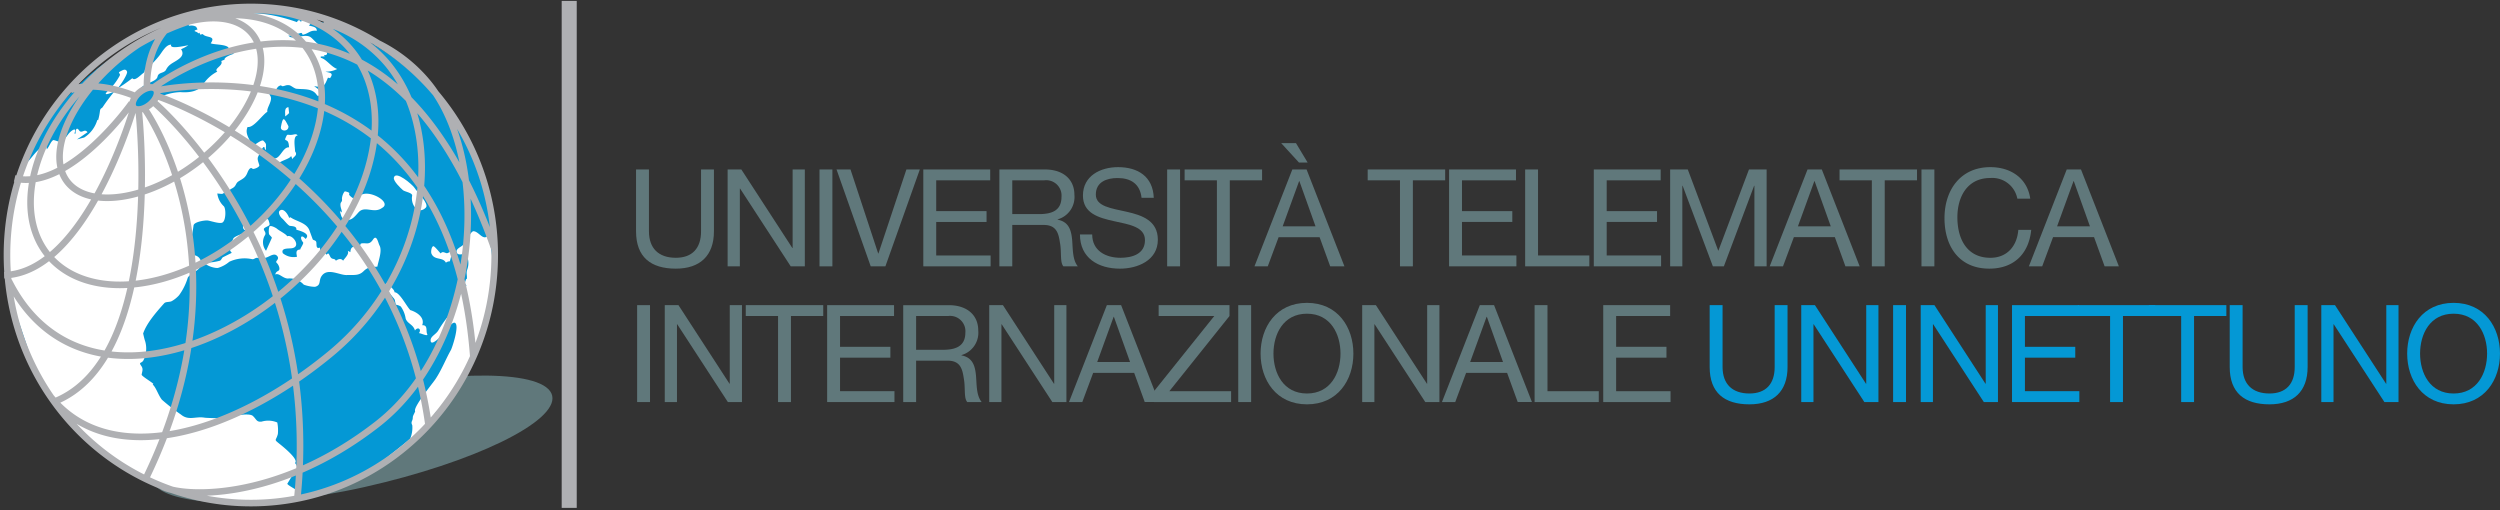 <?xml version="1.0" encoding="utf-8"?>
<svg xmlns="http://www.w3.org/2000/svg" xmlns:xlink="http://www.w3.org/1999/xlink" width="423.987" height="86.5" viewBox="0 0 423.987 86.5">
  <rect x="0" y="0" width="423.987" height="86.5" fill="#333333" stroke="none"/>
  <defs>
    <clipPath id="clip-path">
      <path id="Path_294" data-name="Path 294" d="M0,45.549H423.987v-86.5H0Z" transform="translate(0 40.951)" fill="none"/>
    </clipPath>
  </defs>
  <g id="Group_168" data-name="Group 168" transform="translate(0 40.951)">
    <path id="Path_289" data-name="Path 289" d="M51.155-.017h2.186V-16.451H51.155Z" transform="translate(56.898 27.251)" fill="#60787b"/>
    <g id="Group_109" data-name="Group 109" transform="translate(112.74 10.8)">
      <path id="Path_290" data-name="Path 290" d="M0,8.654H2.07V-4.533h.049L10.7,8.654h2.393V-7.78h-2.07V5.546h-.046L2.324-7.78H0Z" transform="translate(0 7.78)" fill="#60787b"/>
    </g>
    <g id="Group_110" data-name="Group 110" transform="translate(126.477 10.8)">
      <path id="Path_291" data-name="Path 291" d="M2.884,8.654H5.07V-5.938h5.477V-7.78H-2.593v1.842H2.884Z" transform="translate(2.593 7.78)" fill="#60787b"/>
    </g>
    <g id="Group_111" data-name="Group 111" transform="translate(140.28 10.8)">
      <path id="Path_292" data-name="Path 292" d="M0,8.654H11.415V6.809H2.186V1.127h8.538V-.712H2.186V-5.938h9.159V-7.78H0Z" transform="translate(0 7.78)" fill="#60787b"/>
    </g>
    <g id="Group_113" data-name="Group 113" transform="translate(0 -40.951)" clip-path="url(#clip-path)">
      <g id="Group_112" data-name="Group 112" transform="translate(153.181 51.751)">
        <path id="Path_293" data-name="Path 293" d="M1.151,3.988V-1.743H6.582A2.6,2.6,0,0,1,9.505,1.064c0,2.393-1.749,2.923-3.8,2.923Zm-2.186,8.861H1.151V5.829h5.34C8.608,5.829,9,7.185,9.231,8.8c.319,1.61-.025,3.38.6,4.049h2.438c-.921-1.13-.828-2.923-.965-4.535C11.138,6.7,10.747,5.3,8.838,4.932V4.885A3.94,3.94,0,0,0,11.691.72c0-2.623-1.909-4.3-4.993-4.3H-1.035Z" transform="translate(1.035 3.585)" fill="#60787b"/>
      </g>
    </g>
    <g id="Group_114" data-name="Group 114" transform="translate(167.767 10.8)">
      <path id="Path_295" data-name="Path 295" d="M0,8.654H2.072V-4.533h.046L10.7,8.654h2.393V-7.78h-2.07V5.546h-.046L2.324-7.78H0Z" transform="translate(0 7.78)" fill="#60787b"/>
    </g>
    <g id="Group_115" data-name="Group 115" transform="translate(181.296 10.8)">
      <path id="Path_296" data-name="Path 296" d="M0,8.654H2.256L4.1,3.7h6.952l1.793,4.949h2.416L8.838-7.78H6.421ZM7.57-5.8h.046l2.74,7.661H4.786Z" transform="translate(0 7.78)" fill="#60787b"/>
    </g>
    <g id="Group_116" data-name="Group 116" transform="translate(195.717 10.8)">
      <path id="Path_297" data-name="Path 297" d="M0,8.654H13.073V6.809H2.6L12.8-5.938V-7.78H.784v1.842h9.436L0,6.809Z" transform="translate(0 7.78)" fill="#60787b"/>
    </g>
    <path id="Path_298" data-name="Path 298" d="M99.419-.017h2.186V-16.451H99.419Z" transform="translate(110.581 27.251)" fill="#60787b"/>
    <g id="Group_118" data-name="Group 118" transform="translate(0 -40.951)" clip-path="url(#clip-path)">
      <g id="Group_117" data-name="Group 117" transform="translate(213.789 51.362)">
        <path id="Path_299" data-name="Path 299" d="M0,4.531C0,9,2.645,13.137,7.868,13.137s7.87-4.14,7.87-8.605-2.647-8.605-7.87-8.605S0,.068,0,4.531m2.184,0c0-3.314,1.679-6.766,5.684-6.766s5.684,3.451,5.684,6.766S11.871,11.3,7.868,11.3,2.184,7.848,2.184,4.531" transform="translate(0 4.074)" fill="#60787b"/>
      </g>
    </g>
    <g id="Group_119" data-name="Group 119" transform="translate(231.019 10.8)">
      <path id="Path_301" data-name="Path 301" d="M0,8.654H2.07V-4.533h.046L10.7,8.654h2.4V-7.78H11.022V5.546h-.044L2.324-7.78H0Z" transform="translate(0 7.78)" fill="#60787b"/>
    </g>
    <g id="Group_120" data-name="Group 120" transform="translate(244.547 10.8)">
      <path id="Path_302" data-name="Path 302" d="M0,8.654H2.254L4.1,3.7h6.949l1.8,4.949h2.414L8.838-7.78H6.423ZM7.57-5.8h.049l2.735,7.661H4.786Z" transform="translate(0 7.78)" fill="#60787b"/>
    </g>
    <g id="Group_121" data-name="Group 121" transform="translate(260.259 10.8)">
      <path id="Path_303" data-name="Path 303" d="M0,8.654H10.885V6.809h-8.7V-7.78H0Z" transform="translate(0 7.78)" fill="#60787b"/>
    </g>
    <g id="Group_122" data-name="Group 122" transform="translate(271.9 10.8)">
      <path id="Path_304" data-name="Path 304" d="M0,8.654H11.415V6.809H2.186V1.127h8.538V-.712H2.186V-5.938h9.161V-7.78H0Z" transform="translate(0 7.78)" fill="#60787b"/>
    </g>
    <g id="Group_124" data-name="Group 124" transform="translate(0 -40.951)" clip-path="url(#clip-path)">
      <g id="Group_123" data-name="Group 123" transform="translate(289.95 51.751)">
        <path id="Path_305" data-name="Path 305" d="M6.955,0H4.771V10.494c0,2.9-1.521,4.489-4.279,4.489-2.9,0-4.556-1.588-4.556-4.489V0H-6.253V10.494c0,4.372,2.509,6.328,6.744,6.328,4.094,0,6.464-2.184,6.464-6.328Z" transform="translate(6.253)" fill="#0498d5"/>
      </g>
    </g>
    <g id="Group_125" data-name="Group 125" transform="translate(305.481 10.8)">
      <path id="Path_307" data-name="Path 307" d="M0,8.654H2.072V-4.533h.046L10.7,8.654h2.391V-7.78h-2.07V5.546h-.046L2.324-7.78H0Z" transform="translate(0 7.78)" fill="#0498d5"/>
    </g>
    <path id="Path_308" data-name="Path 308" d="M152-.017h2.188V-16.451H152Z" transform="translate(169.062 27.251)" fill="#0498d5"/>
    <g id="Group_126" data-name="Group 126" transform="translate(325.744 10.8)">
      <path id="Path_309" data-name="Path 309" d="M0,8.654H2.07V-4.533h.049L10.7,8.654h2.4V-7.78H11.022V5.546h-.044L2.326-7.78H0Z" transform="translate(0 7.78)" fill="#0498d5"/>
    </g>
    <g id="Group_127" data-name="Group 127" transform="translate(341.228 10.8)">
      <path id="Path_310" data-name="Path 310" d="M0,8.654H11.419V6.809H2.188V1.127h8.538V-.712H2.188V-5.938h9.159V-7.78H0Z" transform="translate(0 7.78)" fill="#0498d5"/>
    </g>
    <g id="Group_128" data-name="Group 128" transform="translate(352.38 10.8)">
      <path id="Path_311" data-name="Path 311" d="M2.885,8.654H5.069V-5.938h5.479V-7.78H-2.594v1.842H2.885Z" transform="translate(2.594 7.78)" fill="#0498d5"/>
    </g>
    <g id="Group_129" data-name="Group 129" transform="translate(364.436 10.8)">
      <path id="Path_312" data-name="Path 312" d="M2.885,8.654H5.069V-5.938h5.479V-7.78H-2.594v1.842H2.885Z" transform="translate(2.594 7.78)" fill="#0498d5"/>
    </g>
    <g id="Group_131" data-name="Group 131" transform="translate(0 -40.951)" clip-path="url(#clip-path)">
      <g id="Group_130" data-name="Group 130" transform="translate(378.148 51.751)">
        <path id="Path_313" data-name="Path 313" d="M6.957,0H4.769V10.494c0,2.9-1.519,4.489-4.279,4.489-2.9,0-4.558-1.588-4.558-4.489V0H-6.255V10.494c0,4.372,2.509,6.328,6.744,6.328,4.1,0,6.468-2.184,6.468-6.328Z" transform="translate(6.255)" fill="#0498d5"/>
      </g>
    </g>
    <g id="Group_132" data-name="Group 132" transform="translate(393.682 10.8)">
      <path id="Path_315" data-name="Path 315" d="M0,8.654H2.07V-4.533h.044L10.7,8.654h2.393V-7.78h-2.07V5.546h-.046L2.321-7.78H0Z" transform="translate(0 7.78)" fill="#0498d5"/>
    </g>
    <g id="Group_135" data-name="Group 135" transform="translate(0 -40.951)" clip-path="url(#clip-path)">
      <g id="Group_133" data-name="Group 133" transform="translate(408.245 51.362)">
        <path id="Path_316" data-name="Path 316" d="M0,4.531C0,9,2.647,13.137,7.87,13.137s7.87-4.14,7.87-8.605S13.094-4.074,7.87-4.074,0,.068,0,4.531m2.188,0c0-3.314,1.677-6.766,5.682-6.766s5.682,3.451,5.682,6.766S11.875,11.3,7.87,11.3,2.188,7.848,2.188,4.531" transform="translate(0 4.074)" fill="#0498d5"/>
      </g>
      <g id="Group_134" data-name="Group 134" transform="translate(107.871 28.739)">
        <path id="Path_317" data-name="Path 317" d="M6.955,0H4.769V10.494c0,2.9-1.519,4.486-4.279,4.486-2.9,0-4.556-1.588-4.556-4.486V0H-6.253V10.494c0,4.372,2.507,6.328,6.742,6.328,4.1,0,6.466-2.186,6.466-6.328Z" transform="translate(6.253)" fill="#60787b"/>
      </g>
    </g>
    <g id="Group_136" data-name="Group 136" transform="translate(123.402 -12.212)">
      <path id="Path_319" data-name="Path 319" d="M0,8.652H2.072V-4.535h.044L10.7,8.652h2.393V-7.779h-2.07V5.545h-.046L2.324-7.779H0Z" transform="translate(0 7.779)" fill="#60787b"/>
    </g>
    <path id="Path_320" data-name="Path 320" d="M65.8-10.914h2.186V-27.345H65.8Z" transform="translate(73.183 15.134)" fill="#60787b"/>
    <g id="Group_137" data-name="Group 137" transform="translate(141.87 -12.212)">
      <path id="Path_321" data-name="Path 321" d="M7.44,0H5.163L.423,14.243H.374L-4.319,0h-2.37l5.8,16.431H1.6Z" transform="translate(6.689)" fill="#60787b"/>
    </g>
    <g id="Group_138" data-name="Group 138" transform="translate(156.589 -12.212)">
      <path id="Path_322" data-name="Path 322" d="M0,8.652H11.413V6.81H2.186V1.126h8.538V-.713H2.186V-5.937h9.159V-7.779H0Z" transform="translate(0 7.779)" fill="#60787b"/>
    </g>
    <g id="Group_141" data-name="Group 141" transform="translate(0 -40.951)" clip-path="url(#clip-path)">
      <g id="Group_139" data-name="Group 139" transform="translate(169.488 28.739)">
        <path id="Path_323" data-name="Path 323" d="M1.152,3.986V-1.742H6.583A2.6,2.6,0,0,1,9.5,1.063c0,2.4-1.749,2.923-3.8,2.923Zm-2.188,8.861H1.152V5.828H6.49C8.607,5.828,9,7.184,9.23,8.8c.321,1.612-.023,3.382.6,4.051h2.44c-.921-1.128-.83-2.923-.967-4.535C11.139,6.7,10.746,5.3,8.839,4.931V4.884A3.939,3.939,0,0,0,11.69.719c0-2.623-1.907-4.3-4.991-4.3H-1.036Z" transform="translate(1.036 3.584)" fill="#60787b"/>
      </g>
      <g id="Group_140" data-name="Group 140" transform="translate(183.154 28.346)">
        <path id="Path_324" data-name="Path 324" d="M6.592,2.74C6.455-.872,3.9-2.463.539-2.463-2.45-2.463-5.42-.989-5.42,2.349c0,3.014,2.647,3.773,5.27,4.349S5.1,7.665,5.1,9.919c0,2.37-2.186,2.991-4.165,2.991-2.486,0-4.786-1.2-4.786-3.956H-5.927c0,4,3.107,5.8,6.791,5.8,2.991,0,6.419-1.4,6.419-4.9,0-3.221-2.623-4.142-5.247-4.74-2.647-.6-5.27-.9-5.27-2.923,0-2.14,1.84-2.807,3.682-2.807C2.7-.621,4.267.393,4.52,2.74Z" transform="translate(5.927 2.463)" fill="#60787b"/>
      </g>
    </g>
    <path id="Path_326" data-name="Path 326" d="M93.711-10.914H95.9V-27.345H93.711Z" transform="translate(104.233 15.134)" fill="#60787b"/>
    <g id="Group_142" data-name="Group 142" transform="translate(200.904 -12.212)">
      <path id="Path_327" data-name="Path 327" d="M2.884,8.652H5.07V-5.937h5.475V-7.779H-2.593v1.842H2.884Z" transform="translate(2.593 7.779)" fill="#60787b"/>
    </g>
    <g id="Group_143" data-name="Group 143" transform="translate(212.751 -16.676)">
      <path id="Path_328" data-name="Path 328" d="M3.974,1.733H5.446L3.467-1.558H.96ZM-3.573,19.339h2.256L.523,14.39H7.472l1.8,4.949h2.414L5.263,2.907H2.848ZM4,4.884h.044L6.781,12.55H1.211Z" transform="translate(3.573 1.558)" fill="#60787b"/>
    </g>
    <g id="Group_144" data-name="Group 144" transform="translate(231.953 -12.212)">
      <path id="Path_329" data-name="Path 329" d="M2.884,8.652H5.068V-5.937h5.479V-7.779H-2.593v1.842H2.884Z" transform="translate(2.593 7.779)" fill="#60787b"/>
    </g>
    <g id="Group_145" data-name="Group 145" transform="translate(245.756 -12.212)">
      <path id="Path_330" data-name="Path 330" d="M0,8.652H11.417V6.81H2.188V1.126h8.536V-.713H2.188V-5.937h9.159V-7.779H0Z" transform="translate(0 7.779)" fill="#60787b"/>
    </g>
    <g id="Group_146" data-name="Group 146" transform="translate(258.658 -12.212)">
      <path id="Path_331" data-name="Path 331" d="M0,8.652H10.885V6.81h-8.7V-7.779H0Z" transform="translate(0 7.779)" fill="#60787b"/>
    </g>
    <g id="Group_147" data-name="Group 147" transform="translate(270.3 -12.212)">
      <path id="Path_332" data-name="Path 332" d="M0,8.652H11.413V6.81H2.188V1.126h8.536V-.713H2.188V-5.937h9.155V-7.779H0Z" transform="translate(0 7.779)" fill="#60787b"/>
    </g>
    <g id="Group_148" data-name="Group 148" transform="translate(283.247 -12.212)">
      <path id="Path_333" data-name="Path 333" d="M0,8.652H2.07V-5.018h.049L7.249,8.652H9.112L14.243-5.018h.049V8.652h2.07V-7.779H13.369L8.17,6.029,2.991-7.779H0Z" transform="translate(0 7.779)" fill="#60787b"/>
    </g>
    <g id="Group_149" data-name="Group 149" transform="translate(300.131 -12.212)">
      <path id="Path_334" data-name="Path 334" d="M0,8.652H2.256L4.1,3.7h6.949l1.793,4.949h2.416L8.838-7.779H6.419ZM7.573-5.8h.044l2.74,7.663H4.789Z" transform="translate(0 7.779)" fill="#60787b"/>
    </g>
    <g id="Group_150" data-name="Group 150" transform="translate(311.976 -12.212)">
      <path id="Path_335" data-name="Path 335" d="M2.885,8.652H5.069V-5.937h5.477V-7.779H-2.594v1.842H2.885Z" transform="translate(2.594 7.779)" fill="#60787b"/>
    </g>
    <path id="Path_336" data-name="Path 336" d="M154.276-10.914h2.186V-27.345h-2.186Z" transform="translate(171.598 15.134)" fill="#60787b"/>
    <g id="Group_152" data-name="Group 152" transform="translate(0 -40.951)" clip-path="url(#clip-path)">
      <g id="Group_151" data-name="Group 151" transform="translate(329.776 28.347)">
        <path id="Path_337" data-name="Path 337" d="M7.659,2.812C7.15-.686,4.322-2.528.891-2.528c-5.061,0-7.777,3.889-7.777,8.654,0,4.786,2.486,8.559,7.6,8.559,4.14,0,6.7-2.484,7.11-6.58H5.633c-.207,2.714-1.865,4.74-4.742,4.74-3.933,0-5.591-3.13-5.591-6.88C-4.7,2.535-3.042-.686.868-.686a4.327,4.327,0,0,1,4.6,3.5Z" transform="translate(6.886 2.528)" fill="#60787b"/>
      </g>
    </g>
    <g id="Group_153" data-name="Group 153" transform="translate(344.088 -12.212)">
      <path id="Path_339" data-name="Path 339" d="M0,8.652H2.256L4.1,3.7h6.952l1.791,4.949h2.419L8.836-7.779H6.419ZM7.57-5.8h.046l2.738,7.663H4.786Z" transform="translate(0 7.779)" fill="#60787b"/>
    </g>
    <g id="Group_167" data-name="Group 167" transform="translate(0 -40.951)" clip-path="url(#clip-path)">
      <g id="Group_154" data-name="Group 154" transform="translate(25.8 63.702)">
        <path id="Path_340" data-name="Path 340" d="M35.727,1.794c.984,4.387-13.274,11.324-31.849,15.494s-34.973,3.181-35.953-1.2S-18.262,5.581.311,1.4s34.43-3.994,35.417.391" transform="translate(32.121 1.613)" fill="#60787b"/>
      </g>
      <g id="Group_155" data-name="Group 155" transform="translate(0.97 2.231)">
        <path id="Path_341" data-name="Path 341" d="M43.537,21.784a41.339,41.339,0,1,1-82.679,0c0-22.836,18.518-40.509,41.337-41.341C25.367-20.4,43.537-1.052,43.537,21.784" transform="translate(39.142 19.585)" fill="#0498d5"/>
      </g>
      <g id="Group_156" data-name="Group 156" transform="translate(1.212 2.267)">
        <path id="Path_342" data-name="Path 342" d="M6.884,11.084A5.281,5.281,0,0,0,9.116,8.07c.038.034.074.072.112.108A9.283,9.283,0,0,0,9.549,6.6c.089-.545.258-.378.46-.661a30.891,30.891,0,0,1,2.011-2.68c-.522.262-2.252.976-1.1-.087A10.123,10.123,0,0,0,12.874.652c.315-.528-.562-.439.266-.853.346-.175.784-.422,1.005.112.163.4-1.261,2.564-1.675,2.9A27.045,27.045,0,0,0,15.041,1.03c.4.575,1.39-.534,1.831-.847.4-.287.192-.486.376-.71.3-.359.6-.372.746-.5a17.3,17.3,0,0,0,1.557-1.683c.513-.619,1.164-1.971,2.078-1.952-.323.86,2.332.175,2.909.108a7.525,7.525,0,0,1-1.229.67c.906,1.343-.995,1.952-1.793,2.571a2.5,2.5,0,0,0-.777.951c-.4.6-1.263.344-1.426,1.136-.213,1.054-3.042,1.1-3.042,2.607,0,1.183-2,2-1.01,3.348-.074.042-.15.078-.22.112.509.748,3.223-1.738,3.868-2.169a8.835,8.835,0,0,1,4.279-1.282c1.584.123,3.154-.116,3.944-1.43A6.215,6.215,0,0,1,29.456-.089c-.68-.5,1.086-1.005.667-1.785a2.987,2.987,0,0,1,.558-.224c-.116-.433,1.128-.874,1.565-1.008a1.318,1.318,0,0,0-.893-.556c.579-1.147-2.505-.925-3.016-1.236.984-1.356-.862-.86-1.341-1.561-.251.091-.264.013-.45.112-.036-.112-.072-.226-.11-.336-.076.038-.148.078-.224.11-.156-.4-1.231-.3-.11-.67-.04-.08-.264-.5-.226-.441A1.543,1.543,0,0,0,24.538-7.8c.074-.076.146-.148.224-.226-.15-.04-.3-.074-.45-.114.543-.858,2.945-1.094,4.015-1.206,1.81-.192,3.582-.228,5.353-.492,3.042-.458,6.491.365,9.292,1.365.127-.4.5-.45.67,0,.036-.106.076-.222.112-.332a3.809,3.809,0,0,1,1.565.56c-.112.112-.224.222-.338.334.629.186,1.375.232,1.341.9-1.183-.125-1.288.425-2.345.667-.12.027-.1-.363-.361-.3a6.377,6.377,0,0,1-.756.188c-.467.057-.794.37-1.341.226.57.98,2.776-.46,3.8.336.384.3.942.976,1.451,1.337s.76.845,1.229,1.117c.127.294.123.6-.45.56.042.076.076.15.112.222-.215-.027-.448.017-.665,0v.226c.974.237,1.755,1.544,2.795,1.9a4.184,4.184,0,0,1-2.015.448c.68.215,1.527.148.786,1.12-.2-.114-.146,0-.338-.114-.632,1.517-.714,1.724-2.347,1.455.245.2,1.419.959,1.286,1.227-.089.177-.627.606-.815.306-.756-1.212-2.19-.957-3.487-1.092-.311-.032-.9-.532-1.151-.587-.532-.1-.693.076-1.086.146-.42.07-.171-.321-.722,0-.283.158-.275.359-.393.441A4.589,4.589,0,0,0,38.279,3.82c.862.769-.53,2.188-.334,2.9-.828.494-2.368,2.792-3.35,2.577-.528,1.128.353,2.161.891,3.236.315-.192,1.531-1.149,1.779-.9.7.693.353.625.452,1.576-.311-.167-.173-.429-.33-.507-.243-.12-.853,1.339-.993,1.6-.239.448.063,1.008.184,1.485.082.327-1,.744-1.149.6-.45-.439-.8.5-.893.727-.332.794-.695.929-1.441,1.386-.6.365-.372.836-1.158,1.227-.33.161-.632.575-1.147.07-.237,1-.308.885-1.335.782a3.544,3.544,0,0,0,1.115,2.18c.351.406.374,2.328-.222,2.735-.452.308-2.087-.3-2.575-.336s-2.288.239-2.351.858a22.506,22.506,0,0,1-.549,2.83c-.182.771-.558,2.083.61,2.2a1.347,1.347,0,0,1,.951,2.161c-.465.623-1.749,1.094-2,1.688a9.851,9.851,0,0,1-1.468,2.947,4.882,4.882,0,0,1-1.2.974c-.37.23-1.043.074-1.324.389-1.295,1.457-2.966,3.34-3.568,5.129.006-.015.2.925.33,1.261a4.43,4.43,0,0,1-.268,3.257c-.3.6-.889.256-.391.951.376.528.194.845.076,1.491-.044.243,1.736,1.274,1.988,1.582-.036.034-.074.072-.112.106.568.482.953,1.829,1.565,2.577a34.228,34.228,0,0,0,3.228,2.514c1.286,1.084,2.488.277,3.948.52.665.112,3.711.059,3.773.313.475-.619,3.823-1.166,4.451-.615s.623,1.107,1.523.976a3.908,3.908,0,0,1,2.638.152,6.515,6.515,0,0,1,.1,1.948c-.317,1.253-.79.815.41,1.779.564.454,3.181,2.581,2.5,3.132.779,1.094.234,1-.268,1.821-.344.566-.686,1.128-1.033,1.692-.091.154,1.236.885,1.441,1.018.311.2.836,1.25.321,1.305-1.335.15-2.672.3-4,.448a33.129,33.129,0,0,1-12.824-.748c-3.023-.889-6.624-1.591-9.784-3.477-2.051-1.223-4.334-2.309-6.248-3.732-.537-.395-4.571-4.14-4.527-4.191a.265.265,0,0,0,.057-.053c-.332-.068-.976-.9-1.21-1.242-.642-.936.285.359.243.266-.9-2.019-3.086-3.973-4.453-5.705a11.375,11.375,0,0,1-2.089-4.045q-1.419-4.2-2.843-8.392a47.746,47.746,0,0,1-1.043-4.791,49.475,49.475,0,0,1-.553-6.821A13.689,13.689,0,0,1-5.8,27.535c.051-.739-.2-2.636.118-3.263.2-.408.055-1.117.226-1.46.3-.6.5-1.9.771-2.666.606-1.7,1.124-4.066,2.186-5.152.568-.583,1.76-2.41,2.906-2.569-.006.22.135.452.114.67.37-.342.722-1.4,1.115-1.565.129-.051.995.327,1.227.336-.137.283-.182.629-.334.893.549-.752,1.1-1.508,1.664-2.254.37-.5,1.536-1.411,1.016-.091h.222c-.072-.547.148-1.179.562-.562.469.7.9-.37,1.451.338-.6.408-1.191.822-1.789,1.227.412-.114.822-.224,1.231-.334" transform="translate(6.189 9.966)" fill="#fff"/>
      </g>
      <g id="Group_157" data-name="Group 157" transform="translate(34.73 35.593)">
        <path id="Path_343" data-name="Path 343" d="M15.414,5.068c-1.024.084-1.605.038-2.345.779-.817.815-1.694.6-2.841.648-1.168.049-3.1-1.189-4.14,0C5.326,7.371,6,8.2,4.827,8.495a5.857,5.857,0,0,1-1.9-.37A3.237,3.237,0,0,0,.208,7.088c-.9-.059-1.46-.993-2.114-.682.173-.8.86-.395.676-1.227a1.712,1.712,0,0,0-.471-.79c-.243-.281.579-.568.135-1.111-.621-.752-1.681.486-2.29.281-.334-.11-.646.093-.982.027-.456-.093-.661.3-1,.215a6.1,6.1,0,0,0-3.863.444,5.288,5.288,0,0,1-1.92,1.043c-.558.082-2.045-.374-2.233-.889a9.677,9.677,0,0,0,2.569-.336c.256-.125.313-.49.534-.6l1.479-.737c-.752-.693-.065-1.555.23-2.383.142-.4,1.616-.86,2.119-1.084-.04-.171,0-.146,0-.334-.412-.12-.5-.444-.448-.9.281-.032.564-.059.847-.1.37-.034.025.2.156.209.368.03,1.024.245,1.316-.106.42-.5,1.762-1.662,2.04-.729.241.8.247.706-.5,1.086-.809.4.173.676-.108,1.305A2.3,2.3,0,0,0-3.47,2.384Q-2.979,1.3-2.492.214c.07-.146-.408-.473-.473-.68a2.915,2.915,0,0,1,.044-1.168c.044-.463,1.124.112,1.314.283.382.342,1.631.94,1.713,1.276.919-.412,2.5,1.812.756,2.03-.6.074-1.848-.07-1.483.841a2.863,2.863,0,0,0,2.4.6c-.078-.52-.311-1.2.56-1.229-.008-.226.638-1.018.469-1.223C2.187.189,2.47-.523,3.237.373c.961-.9-.948-1.381-1.563-1.565.07-.583-.547-.583-1.092-.653-.3-.036-1.01-1-1.3-1.238-.408-.323-.925-1.282-.18-1.462C-.3-4.682.326-3.63.442-3.2c.076-.036.148-.072.226-.108.919.695,2.729.9,3.219,2.222.18.5.368,1,.551,1.5.068.186.446.158.583.41.163.287-.158,1.371.672,1.008-.063,1.113.657.549,1.117,1.227.287-.431.389-.123.585.275.327.655.735.22.98.733.446-.313.9-.433,1.229,0,.283-.463,1.075-1.1.784-1.679.15.076.3.15.448.224.011-.406.158-.9.6-.9a3.19,3.19,0,0,0,.851,0c.186-.063.251-.537.336-.556.855-.211,1.36.359,2.051-.68.632-.957.872.577,1.1,1,.5.9-.19,2.6-.363,3.6" transform="translate(13.858 4.557)" fill="#fff"/>
      </g>
      <g id="Group_158" data-name="Group 158" transform="translate(57.638 32.466)">
        <path id="Path_344" data-name="Path 344" d="M3.764,1.476c-1.339.991-2.852-.387-3.9.659-.448.45-1.151,1.487-1.916,1.331-1.153-.23-.967-.315-1.335-1.43.237.1.148.006.332.224.042-.463-.266-.817-.224-1.449.034-.414.34-.3.249-.917a2.272,2.272,0,0,1,.374-1.109c.076-.163.237-.114.395-.068.86.247.23.346.547.64A2.5,2.5,0,0,0-.26.139C.046-2.508,5.849.38,3.764,1.476" transform="translate(3.384 1.327)" fill="#fff"/>
      </g>
      <g id="Group_159" data-name="Group 159" transform="translate(66.789 29.762)">
        <path id="Path_345" data-name="Path 345" d="M1.828,1.076c.416.695,2.592,2.771,1.958,3.407-1.3,1.3-2.63-.5-2.321-2.03.1-.484-1.248-.663-1.548-.921C-.487,1.185-1.767-.027-1.634-.6c.3-1.286,3.092,1.155,3.462,1.673" transform="translate(1.644 0.967)" fill="#fff"/>
      </g>
      <g id="Group_160" data-name="Group 160" transform="translate(64.84 39.215)">
        <path id="Path_346" data-name="Path 346" d="M9.843,4.3a52.038,52.038,0,0,1-1.787,9.275c-1.124,3.274-3.187,6.445-4.723,9.554a21.025,21.025,0,0,1-2.4,3.251c-.1.133-.2.308-.338.239-.239-.114-.537.467-.678.661a22.327,22.327,0,0,1-1.559,1.757c-1.139,1.208-2.313,2.33-3.547,3.42-.948.83-2.362,2.7-3.665,2.727,1.559-1.335,3.158-2.5,4.715-3.836a4.8,4.8,0,0,0,.372-2.3c-.325-.655.087-.648.087-1.339,0-.321.441-.955.393-1.058-.346-.7,2.989-4.723,3.468-5.454,1.037-1.563,1.7-3.308,2.617-4.939.161-.285,1.491-4.157.674-4.582-.515-.268-1.772,1.61-2.131,2-.061.072-2,2.209-2,.953,0-.71.986-1.012,1.369-1.776a20.535,20.535,0,0,1,1.935-2.7c.619-.845,2.309-4.846,2.839-4.85-.543-.186-.224-.608-.11-1.12.036.04.076.076.11.112.076-.684-.139-1.031.057-1.622A3.168,3.168,0,0,0,5.373.048c-.412-.173-1.291.279-1.565-.22-.363-.663.691-1,1.005-1.341.038.11.076.22.114.334C5.1-1.71,6.131-3.862,6.6-3.862c.9,0,1.624,1.66,2.429.771A13.512,13.512,0,0,1,9.788,1a23.792,23.792,0,0,1,.055,3.3" transform="translate(8.849 3.862)" fill="#fff"/>
      </g>
      <g id="Group_161" data-name="Group 161" transform="translate(65.369 48.011)">
        <path id="Path_347" data-name="Path 347" d="M2.222,2.413C3.369,2.761,4.735,3.7,4.233,4.979c1.02-.065.6.978.839,1.453.3.6-1.177-.169-1.394-.108.5-.657-.171-1.166-.672-.452C2.731,4.821,1.732,4.74,1.434,3.851A4.775,4.775,0,0,0,.606,1.8a2.031,2.031,0,0,0-.729-.285c-.222,0-.188-.72-.357-.967C-.85.013-2.573-1.711-1.8-2.169c.408.406,1.386,1.115,1.341,1.563.843-.051,2.007,2.328,2.68,3.018" transform="translate(1.997 2.169)" fill="#fff"/>
      </g>
      <g id="Group_162" data-name="Group 162" transform="translate(73.126 41.753)">
        <path id="Path_348" data-name="Path 348" d="M.844.647c.313-.351.524-.2.942-.057.38.127.883-.492,1.181-.725-.186.71-.37,1.419-.558,2.125a1.015,1.015,0,0,0-.67.226C1.224,1.2-.248,1.878-.722.647c-.1-.256,0-1.164.338-1.227C-.2-.616.677.48.844.647" transform="translate(0.758 0.581)" fill="#fff"/>
      </g>
      <g id="Group_163" data-name="Group 163" transform="translate(46.015 22.77)">
        <path id="Path_349" data-name="Path 349" d="M2.118,1.524c.53.725-.313.893-.448,1.339a4.685,4.685,0,0,0-.224-.56c-.12.408-1.341.735-1.8,1.029-.615.391-.9-.627-1.436.089-.038-.076-.074-.148-.112-.222.017-.15.135-.224.112-.56C-.463,3.277-.068.729,1.11.852,1.07.565,1.066.022.831-.206S.318-.314.5-.722c.361-.849.251-.465,1.062-.551.429-.042.775-.249,1.005.114-.853.021-.446,2.034-.446,2.683" transform="translate(1.904 1.37)" fill="#fff"/>
      </g>
      <g id="Group_164" data-name="Group 164" transform="translate(47.632 20.213)">
        <path id="Path_350" data-name="Path 350" d="M.678.633c.049.98-1.434.917-1.276.1.336-1.787.5-1.639,1.276-.1" transform="translate(0.61 0.569)" fill="#fff"/>
      </g>
      <g id="Group_165" data-name="Group 165" transform="translate(48.354 18.175)">
        <path id="Path_351" data-name="Path 351" d="M.356.529a3.907,3.907,0,0,1-.67.56c.055-.5-.228-1.481.56-1.565C.282-.14.322.2.356.529" transform="translate(0.32 0.476)" fill="#fff"/>
      </g>
      <g id="Group_166" data-name="Group 166" transform="translate(0.69 1.181)">
        <path id="Path_352" data-name="Path 352" d="M43.816,22.153c0,23.235-18.516,42.068-41.363,42.068S-38.9,45.388-38.9,22.153s18.516-42.07,41.354-42.07S43.816-1.082,43.816,22.153ZM-13.636-5.953c-.479-.581-1.709-.355-2.754.5s-1.5,2.026-1.022,2.607,1.713.353,2.754-.5S-13.159-5.372-13.636-5.953ZM2.656-15.414c-3.88-4.7-13.861-2.877-22.306,4.085S-32.412,5.162-28.559,9.864c3.882,4.7,14.471,2.786,22.918-4.176S6.519-10.716,2.656-15.414Zm8.836,1.878c-6.525-7.9-21.509-6.328-33.484,3.54S-38.4,14.277-31.913,22.181c6.535,7.91,21.514,6.33,33.49-3.54S17.993-5.63,11.492-13.536Zm-50.1,40.055C-29.391,44.951-7.559,41.2,7.557,28.75S28-2.2,19.466-12.583C10.9-22.961-8.281-21.3-23.384-8.849m10.819,70.242c3.118,1.785,19.277,2.843,36.481-10.563C41.076,37.455,43.683,6.546,32.479-7.076a25.616,25.616,0,0,0-8.753-6.812m-55.1,60.232c10.046,12.177,30.52,6.419,47.3-7.406S35.709,1.96,25.705-10.209a22.3,22.3,0,0,0-10.912-7.1M-15.144-6.139s-.437-5.95,3.306-10.067M-17.22-4.829s-6.6-2.841-10.893-.989m14.739,1.029S26.713,8.4,32.591,50.988M-13.965-3.722s28.55,23.993,24.342,66.773M-15.5-2.541s18.166,25.392.237,62.4m-1.3-62.16s4.727,42.034-14.478,49.393m13.631-49.93s-7.993,28.013-21.98,28.41M-17.749-3.608S-28.32,11.355-37.6,9.154M-13.258-5.794S35.924-16.138,40.179,39.244M-14.056-6.238s37.835-29.078,57.832,27.35" transform="translate(39.393 19.917)" fill="none" stroke="#afb0b3" stroke-width="1.119"/>
      </g>
    </g>
    <path id="Path_354" data-name="Path 354" d="M45.1,45.1h2.552V-40.877H45.1Z" transform="translate(50.159 0.082)" fill="#afb0b3"/>
  </g>
</svg>